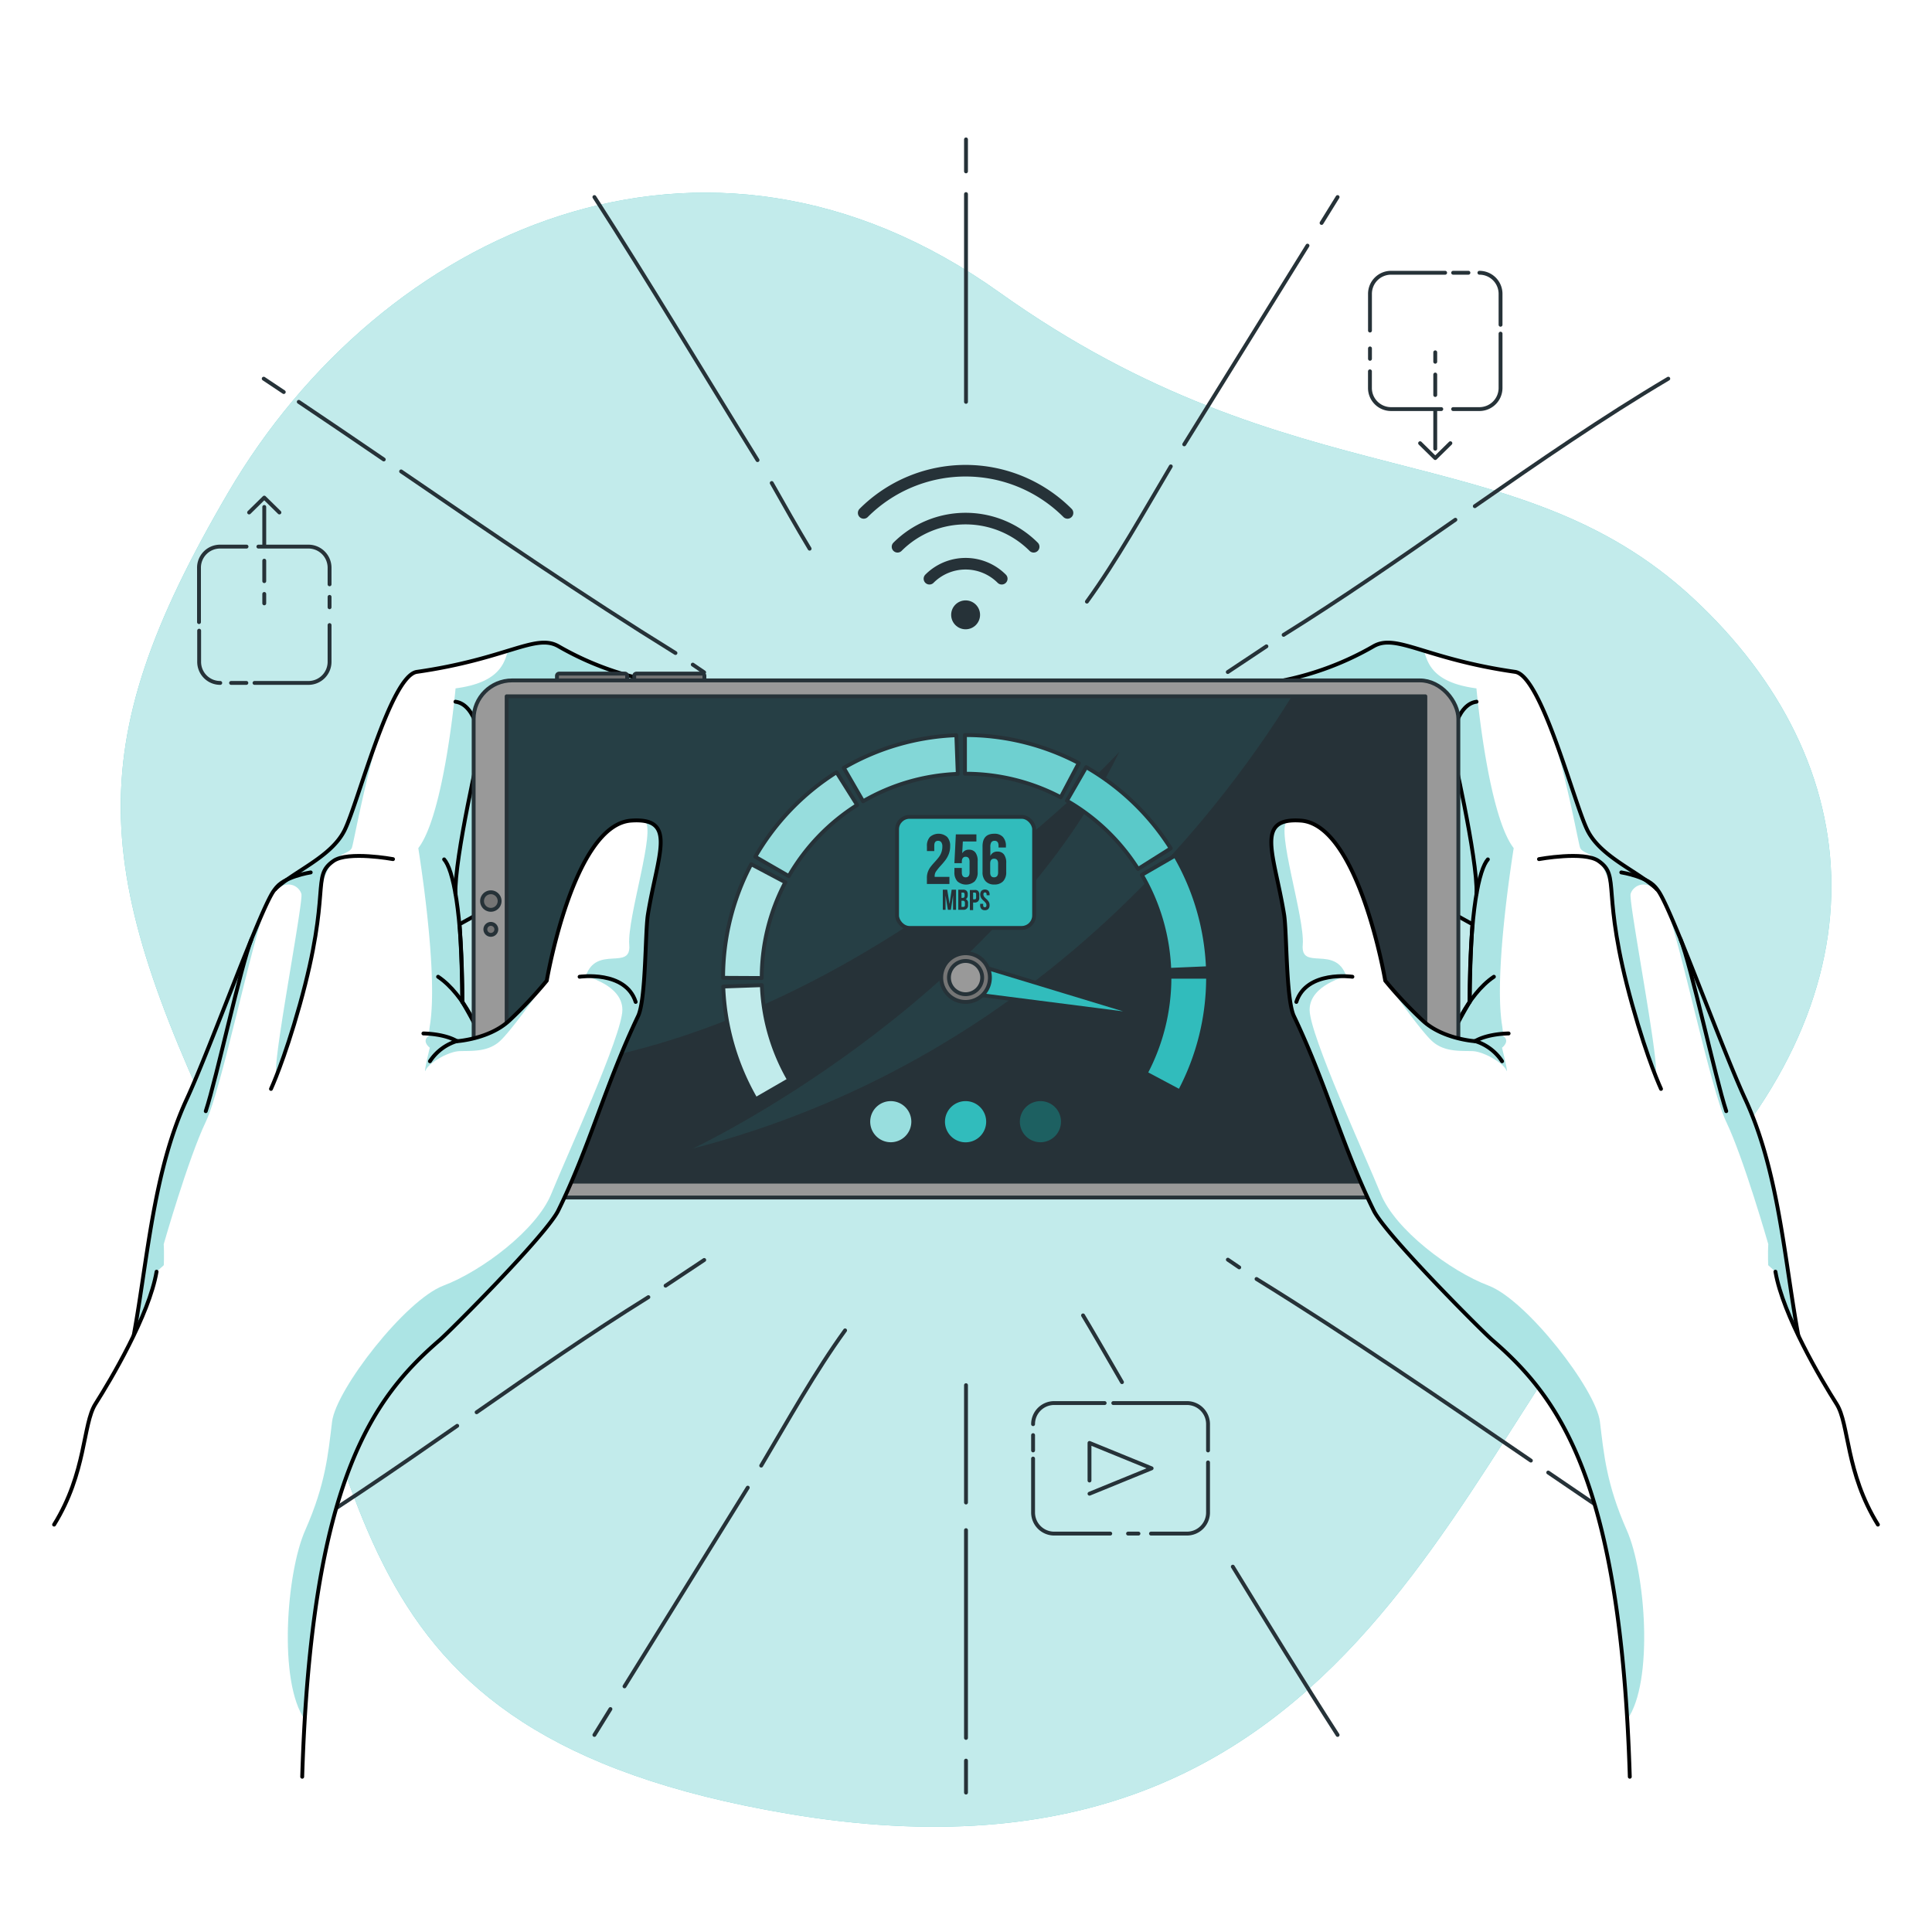 <svg class="animated" id="freepik_stories-speed-test" xmlns="http://www.w3.org/2000/svg" xmlns:xlink="http://www.w3.org/1999/xlink" viewBox="0 0 500 500" version="1.1" xmlns:svgjs="http://svgjs.com/svgjs"><style>svg#freepik_stories-speed-test:not(.animated) .animable {opacity: 0;}svg#freepik_stories-speed-test.animated #freepik--background-simple--inject-21 {animation: 1s 1 forwards cubic-bezier(.36,-0.01,.5,1.38) slideDown;animation-delay: 0s;}svg#freepik_stories-speed-test.animated #freepik--Graphics--inject-21 {animation: 1s 1 forwards cubic-bezier(.36,-0.01,.5,1.38) slideRight;animation-delay: 0s;}svg#freepik_stories-speed-test.animated #freepik--Device--inject-21 {animation: 1s 1 forwards cubic-bezier(.36,-0.01,.5,1.38) fadeIn,1.5s Infinite  linear wind;animation-delay: 0s,1s;}svg#freepik_stories-speed-test.animated #freepik--Speedometer--inject-21 {animation: 1s 1 forwards cubic-bezier(.36,-0.01,.5,1.38) zoomIn,1.5s Infinite  linear heartbeat;animation-delay: 0s,1s;}svg#freepik_stories-speed-test.animated #freepik--Icon--inject-21 {animation: 1s 1 forwards cubic-bezier(.36,-0.01,.5,1.38) slideLeft,1.5s Infinite  linear shake;animation-delay: 0s,1s;}            @keyframes slideDown {                0% {                    opacity: 0;                    transform: translateY(-30px);                }                100% {                    opacity: 1;                    transform: translateY(0);                }            }                    @keyframes slideRight {                0% {                    opacity: 0;                    transform: translateX(30px);                }                100% {                    opacity: 1;                    transform: translateX(0);                }            }                    @keyframes fadeIn {                0% {                    opacity: 0;                }                100% {                    opacity: 1;                }            }                    @keyframes wind {                0% {                    transform: rotate( 0deg );                }                25% {                    transform: rotate( 1deg );                }                75% {                    transform: rotate( -1deg );                }            }                    @keyframes zoomIn {                0% {                    opacity: 0;                    transform: scale(0.5);                }                100% {                    opacity: 1;                    transform: scale(1);                }            }                    @keyframes heartbeat {                0% {                    transform: scale(1);                }                10% {                    transform: scale(1.1);                }                30% {                    transform: scale(1);                }                40% {                    transform: scale(1);                }                50% {                    transform: scale(1.1);                }                60% {                    transform: scale(1);                }                100% {                    transform: scale(1);                }            }                    @keyframes slideLeft {                0% {                    opacity: 0;                    transform: translateX(-30px);                }                100% {                    opacity: 1;                    transform: translateX(0);                }            }                    @keyframes shake {                10%, 90% {                    transform: translate3d(-1px, 0, 0);                  }                  20%, 80% {                    transform: translate3d(2px, 0, 0);                  }                  30%, 50%, 70% {                    transform: translate3d(-4px, 0, 0);                  }                  40%, 60% {                    transform: translate3d(4px, 0, 0);                  }            }        </style><g id="freepik--background-simple--inject-21" class="animable" style="transform-origin: 252.605px 261.312px;"><path d="M204,469.4C81.25,448.64,98.79,380.89,61.25,303.66S19.64,194.8,59.07,127.44,182.12,21.09,258.61,75.65,391.9,112,438,154.66,489.43,258,433.1,313,355.43,495,204,469.4Z" style="fill: rgb(49, 188, 188); transform-origin: 252.605px 261.312px;" id="ellsm8h31uwli" class="animable"></path><g id="elcmjbqjtx2r5"><path d="M204,469.4C81.25,448.64,98.79,380.89,61.25,303.66S19.64,194.8,59.07,127.44,182.12,21.09,258.61,75.65,391.9,112,438,154.66,489.43,258,433.1,313,355.43,495,204,469.4Z" style="fill: rgb(255, 255, 255); opacity: 0.7; transform-origin: 252.605px 261.312px;" class="animable"></path></g></g><g id="freepik--Graphics--inject-21" class="animable" style="transform-origin: 241.625px 250px;"><path d="M303,120.7c-7,11.78-14,24.38-21.71,35" style="fill: none; stroke: rgb(38, 50, 56); stroke-linecap: round; stroke-linejoin: round; transform-origin: 292.145px 138.2px;" id="elcko87efbsht" class="animable"></path><path d="M338.38,63.57,306.48,115" style="fill: none; stroke: rgb(38, 50, 56); stroke-linecap: round; stroke-linejoin: round; transform-origin: 322.43px 89.285px;" id="elcwio9s0eur" class="animable"></path><path d="M346.17,51c-1.38,2.23-2.77,4.46-4.15,6.7" style="fill: none; stroke: rgb(38, 50, 56); stroke-linecap: round; stroke-linejoin: round; transform-origin: 344.095px 54.35px;" id="eltw4cd32dkpk" class="animable"></path><path d="M327.75,167.27l-10,6.65" style="fill: none; stroke: rgb(38, 50, 56); stroke-linecap: round; stroke-linejoin: round; transform-origin: 322.75px 170.595px;" id="elcl5vywybda9" class="animable"></path><path d="M376.65,134.51c-14.74,10.27-29.5,20.49-44.45,29.79" style="fill: none; stroke: rgb(38, 50, 56); stroke-linecap: round; stroke-linejoin: round; transform-origin: 354.425px 149.405px;" id="el9jzl6glj408" class="animable"></path><path d="M431.75,98C414.87,108,398.26,119.47,381.68,131" style="fill: none; stroke: rgb(38, 50, 56); stroke-linecap: round; stroke-linejoin: round; transform-origin: 406.715px 114.5px;" id="elzidstv9s2c" class="animable"></path><path d="M199.72,125c3.24,5.71,6.46,11.45,9.81,17" style="fill: none; stroke: rgb(38, 50, 56); stroke-linecap: round; stroke-linejoin: round; transform-origin: 204.625px 133.5px;" id="elpybdx82kuq" class="animable"></path><path d="M153.83,51c14.17,22,28.17,45.45,42.22,68.08" style="fill: none; stroke: rgb(38, 50, 56); stroke-linecap: round; stroke-linejoin: round; transform-origin: 174.94px 85.04px;" id="elndtl3arfce" class="animable"></path><path d="M179.29,172l2.94,2" style="fill: none; stroke: rgb(38, 50, 56); stroke-linecap: round; stroke-linejoin: round; transform-origin: 180.76px 173px;" id="el2fvth2z2yew" class="animable"></path><path d="M103.81,122c23.58,16.11,47.15,32.26,71,47" style="fill: none; stroke: rgb(38, 50, 56); stroke-linecap: round; stroke-linejoin: round; transform-origin: 139.31px 145.5px;" id="elt81x3zauatp" class="animable"></path><path d="M77.32,104q11,7.39,22,14.91" style="fill: none; stroke: rgb(38, 50, 56); stroke-linecap: round; stroke-linejoin: round; transform-origin: 88.32px 111.455px;" id="elfcpr9da3xg7" class="animable"></path><path d="M68.25,98l5.19,3.46" style="fill: none; stroke: rgb(38, 50, 56); stroke-linecap: round; stroke-linejoin: round; transform-origin: 70.845px 99.73px;" id="el1rjb0bqjls" class="animable"></path><path d="M250,50.23V104" style="fill: none; stroke: rgb(38, 50, 56); stroke-linecap: round; stroke-linejoin: round; transform-origin: 250px 77.115px;" id="elxi3w44mk1tq" class="animable"></path><path d="M250,36.08v8.27" style="fill: none; stroke: rgb(38, 50, 56); stroke-linecap: round; stroke-linejoin: round; transform-origin: 250px 40.215px;" id="elsa2tl6ascz" class="animable"></path><path d="M197,379.3c7-11.78,14-24.38,21.71-35" style="fill: none; stroke: rgb(38, 50, 56); stroke-linecap: round; stroke-linejoin: round; transform-origin: 207.855px 361.8px;" id="elgm0izxsr7lr" class="animable"></path><path d="M161.62,436.43,193.52,385" style="fill: none; stroke: rgb(38, 50, 56); stroke-linecap: round; stroke-linejoin: round; transform-origin: 177.57px 410.715px;" id="elo133qknth4r" class="animable"></path><path d="M153.83,449c1.38-2.23,2.77-4.46,4.15-6.7" style="fill: none; stroke: rgb(38, 50, 56); stroke-linecap: round; stroke-linejoin: round; transform-origin: 155.905px 445.65px;" id="elt74zw7dii8d" class="animable"></path><path d="M172.25,332.73l10-6.65" style="fill: none; stroke: rgb(38, 50, 56); stroke-linecap: round; stroke-linejoin: round; transform-origin: 177.25px 329.405px;" id="el0dsg1e50ezmb" class="animable"></path><path d="M123.35,365.49c14.74-10.27,29.5-20.49,44.45-29.79" style="fill: none; stroke: rgb(38, 50, 56); stroke-linecap: round; stroke-linejoin: round; transform-origin: 145.575px 350.595px;" id="elgt5yj7adz58" class="animable"></path><path d="M68.25,402.05C85.13,392,101.74,380.53,118.32,369" style="fill: none; stroke: rgb(38, 50, 56); stroke-linecap: round; stroke-linejoin: round; transform-origin: 93.285px 385.525px;" id="elkmazmnylt1s" class="animable"></path><path d="M290.37,357.7c-4.19-7.26-8.4-14.52-10.08-17.28" style="fill: none; stroke: rgb(38, 50, 56); stroke-linecap: round; stroke-linejoin: round; transform-origin: 285.33px 349.06px;" id="elaslkrc99874" class="animable"></path><path d="M346.17,449c-9.09-14.14-18.11-28.84-27.12-43.55" style="fill: none; stroke: rgb(38, 50, 56); stroke-linecap: round; stroke-linejoin: round; transform-origin: 332.61px 427.225px;" id="elh3ozibbm6rl" class="animable"></path><path d="M320.71,328l-2.94-2" style="fill: none; stroke: rgb(38, 50, 56); stroke-linecap: round; stroke-linejoin: round; transform-origin: 319.24px 327px;" id="elinwhoeo0kh" class="animable"></path><path d="M396.19,378c-23.58-16.11-47.15-32.26-71-47" style="fill: none; stroke: rgb(38, 50, 56); stroke-linecap: round; stroke-linejoin: round; transform-origin: 360.69px 354.5px;" id="eltiztufn0ea" class="animable"></path><path d="M422.68,396q-11-7.39-22-14.91" style="fill: none; stroke: rgb(38, 50, 56); stroke-linecap: round; stroke-linejoin: round; transform-origin: 411.68px 388.545px;" id="eluy6e4rfqxro" class="animable"></path><path d="M431.75,402.05l-5.19-3.46" style="fill: none; stroke: rgb(38, 50, 56); stroke-linecap: round; stroke-linejoin: round; transform-origin: 429.155px 400.32px;" id="ela9gg3l1ew06" class="animable"></path><path d="M250,388.85V358.48" style="fill: none; stroke: rgb(38, 50, 56); stroke-linecap: round; stroke-linejoin: round; transform-origin: 250px 373.665px;" id="ellz5t9puzj5" class="animable"></path><path d="M250,449.77V396" style="fill: none; stroke: rgb(38, 50, 56); stroke-linecap: round; stroke-linejoin: round; transform-origin: 250px 422.885px;" id="elirrafsgclfq" class="animable"></path><path d="M250,463.92v-8.27" style="fill: none; stroke: rgb(38, 50, 56); stroke-linecap: round; stroke-linejoin: round; transform-origin: 250px 459.785px;" id="elvffk01pjcsj" class="animable"></path><path d="M354.55,85.55v-9.5A5.45,5.45,0,0,1,360,70.59H374" style="fill: none; stroke: rgb(38, 50, 56); stroke-linecap: round; stroke-linejoin: round; transform-origin: 364.275px 78.07px;" id="elxhd4ue1iw9q" class="animable"></path><line x1="354.55" y1="92.86" x2="354.55" y2="90.17" style="fill: none; stroke: rgb(38, 50, 56); stroke-linecap: round; stroke-linejoin: round; transform-origin: 354.55px 91.515px;" id="el4fumdtx7ctl" class="animable"></line><path d="M373,105.87H360a5.46,5.46,0,0,1-5.46-5.47V96.1" style="fill: none; stroke: rgb(38, 50, 56); stroke-linecap: round; stroke-linejoin: round; transform-origin: 363.77px 100.985px;" id="elu2dy6nl17ym" class="animable"></path><path d="M388.34,86.35V100.4a5.47,5.47,0,0,1-5.47,5.47h-6.8" style="fill: none; stroke: rgb(38, 50, 56); stroke-linecap: round; stroke-linejoin: round; transform-origin: 382.205px 96.11px;" id="elumj17ntoj2r" class="animable"></path><path d="M382.87,70.59a5.46,5.46,0,0,1,5.47,5.46v8" style="fill: none; stroke: rgb(38, 50, 56); stroke-linecap: round; stroke-linejoin: round; transform-origin: 385.605px 77.32px;" id="el5ynbl4i7ewh" class="animable"></path><line x1="376.07" y1="70.59" x2="380.03" y2="70.59" style="fill: none; stroke: rgb(38, 50, 56); stroke-linecap: round; stroke-linejoin: round; transform-origin: 378.05px 70.59px;" id="elcfzfrke80c9" class="animable"></line><line x1="371.44" y1="106.38" x2="371.44" y2="116.13" style="fill: none; stroke: rgb(38, 50, 56); stroke-linecap: round; stroke-linejoin: round; transform-origin: 371.44px 111.255px;" id="el23w312suwqf" class="animable"></line><line x1="371.44" y1="96.93" x2="371.44" y2="102.23" style="fill: none; stroke: rgb(38, 50, 56); stroke-linecap: round; stroke-linejoin: round; transform-origin: 371.44px 99.58px;" id="el3t00pus52ki" class="animable"></line><line x1="371.44" y1="91.18" x2="371.44" y2="93.62" style="fill: none; stroke: rgb(38, 50, 56); stroke-linecap: round; stroke-linejoin: round; transform-origin: 371.44px 92.4px;" id="elxsx5zk4pq" class="animable"></line><polyline points="367.52 114.7 371.44 118.55 375.36 114.7" style="fill: none; stroke: rgb(38, 50, 56); stroke-linecap: round; stroke-linejoin: round; transform-origin: 371.44px 116.625px;" id="el0vve68wzojn" class="animable"></polyline><path d="M85.29,161.77v9.51a5.46,5.46,0,0,1-5.47,5.46H65.87" style="fill: none; stroke: rgb(38, 50, 56); stroke-linecap: round; stroke-linejoin: round; transform-origin: 75.58px 169.255px;" id="eltsvgoh46n6" class="animable"></path><line x1="85.29" y1="154.47" x2="85.29" y2="157.16" style="fill: none; stroke: rgb(38, 50, 56); stroke-linecap: round; stroke-linejoin: round; transform-origin: 85.29px 155.815px;" id="elceaauy62a9p" class="animable"></line><path d="M66.87,141.46H79.82a5.47,5.47,0,0,1,5.47,5.47v4.29" style="fill: none; stroke: rgb(38, 50, 56); stroke-linecap: round; stroke-linejoin: round; transform-origin: 76.08px 146.34px;" id="el8lzinq9zb05" class="animable"></path><path d="M51.5,161v-14A5.46,5.46,0,0,1,57,141.46h6.8" style="fill: none; stroke: rgb(38, 50, 56); stroke-linecap: round; stroke-linejoin: round; transform-origin: 57.65px 151.23px;" id="elrxjqrlj5ll" class="animable"></path><path d="M57,176.74a5.45,5.45,0,0,1-5.46-5.46v-8.06" style="fill: none; stroke: rgb(38, 50, 56); stroke-linecap: round; stroke-linejoin: round; transform-origin: 54.27px 169.98px;" id="elemqya1bl659" class="animable"></path><line x1="63.76" y1="176.74" x2="59.8" y2="176.74" style="fill: none; stroke: rgb(38, 50, 56); stroke-linecap: round; stroke-linejoin: round; transform-origin: 61.78px 176.74px;" id="el62p7s9ffg68" class="animable"></line><line x1="68.39" y1="140.95" x2="68.39" y2="131.2" style="fill: none; stroke: rgb(38, 50, 56); stroke-linecap: round; stroke-linejoin: round; transform-origin: 68.39px 136.075px;" id="ela1p4i9p9mhu" class="animable"></line><line x1="68.39" y1="150.4" x2="68.39" y2="145.1" style="fill: none; stroke: rgb(38, 50, 56); stroke-linecap: round; stroke-linejoin: round; transform-origin: 68.39px 147.75px;" id="eliu18hg14a7" class="animable"></line><line x1="68.39" y1="156.15" x2="68.39" y2="153.71" style="fill: none; stroke: rgb(38, 50, 56); stroke-linecap: round; stroke-linejoin: round; transform-origin: 68.39px 154.93px;" id="elyduvnjqgbce" class="animable"></line><polyline points="72.31 132.63 68.39 128.78 64.47 132.63" style="fill: none; stroke: rgb(38, 50, 56); stroke-linecap: round; stroke-linejoin: round; transform-origin: 68.39px 130.705px;" id="eljm6wutrg9c" class="animable"></polyline><path d="M287.33,396.89H272.82a5.46,5.46,0,0,1-5.46-5.46V377.48" style="fill: none; stroke: rgb(38, 50, 56); stroke-linecap: round; stroke-linejoin: round; transform-origin: 277.345px 387.185px;" id="eliagqw8rmlwo" class="animable"></path><line x1="294.63" y1="396.89" x2="291.94" y2="396.89" style="fill: none; stroke: rgb(38, 50, 56); stroke-linecap: round; stroke-linejoin: round; transform-origin: 293.285px 396.89px;" id="eltqgd314djdh" class="animable"></line><path d="M312.64,378.48v12.95a5.46,5.46,0,0,1-5.46,5.46h-9.3" style="fill: none; stroke: rgb(38, 50, 56); stroke-linecap: round; stroke-linejoin: round; transform-origin: 305.26px 387.685px;" id="el3q8097s1fri" class="animable"></path><path d="M288.12,363.11h19.06a5.46,5.46,0,0,1,5.46,5.46v6.8" style="fill: none; stroke: rgb(38, 50, 56); stroke-linecap: round; stroke-linejoin: round; transform-origin: 300.38px 369.24px;" id="eln29rilxp9xa" class="animable"></path><path d="M267.36,368.57a5.46,5.46,0,0,1,5.46-5.46h13.06" style="fill: none; stroke: rgb(38, 50, 56); stroke-linecap: round; stroke-linejoin: round; transform-origin: 276.62px 365.84px;" id="el5vfhddh08or" class="animable"></path><line x1="267.36" y1="375.37" x2="267.36" y2="371.41" style="fill: none; stroke: rgb(38, 50, 56); stroke-linecap: round; stroke-linejoin: round; transform-origin: 267.36px 373.39px;" id="elgx5lt8fkcmd" class="animable"></line><polyline points="281.96 386.57 298.04 380 281.96 373.43 281.96 383.16" style="fill: none; stroke: rgb(38, 50, 56); stroke-linecap: round; stroke-linejoin: round; transform-origin: 290px 380px;" id="elt6m8n36s1u" class="animable"></polyline></g><g id="freepik--Device--inject-21" class="animable" style="transform-origin: 250px 313.065px;"><path d="M372.91,277.42c-.49-5.16,7.44-18.12,7.44-18.12s0-9.3.71-20.12L359,227l4.12-30.46,14.7,6.92-2.29-10.9s-38.76-7.68-43.21-16.51a77.65,77.65,0,0,0,23.19-8.82c5.91-3.36,13.38,3.32,36.61,6.65,6.84,1,15.22,34,18.71,41s13.18,10.6,18,15.28c3.06,3,16.47,40.53,22.84,54.29,10.58,22.88,10.41,51.63,16.44,73.23l-56.27-3.19S374.88,298.28,372.91,277.42Z" style="fill: rgb(255, 255, 255); transform-origin: 400.215px 261.995px;" id="elkz9d7nj6u1" class="animable"></path><g id="elqq3bhuyptc"><path d="M388.73,265.29c1.77,11-4.74,23.24-13.63,21.29a42.48,42.48,0,0,1-2.19-9.16c-.49-5.16,7.45-18.12,7.45-18.12s0-9.3.71-20.12L359,227l4.12-30.46,14.7,6.92-2.28-10.9s-38.77-7.68-43.22-16.51a77.54,77.54,0,0,0,23.19-8.82c3.17-1.8,6.79-.71,13.06,1.19,1,4,3.08,8.35,13.53,9.73,0,0,2.91,32.63,9.64,41.34C391.77,219.53,386.49,251.31,388.73,265.29Z" style="fill: rgb(49, 188, 188); opacity: 0.4; transform-origin: 362.03px 226.549px;" class="animable"></path></g><g id="elzgzf66jtkun"><path d="M428.83,230.18a7.08,7.08,0,0,1,1,1.54c-3.63-4.75-7.24-2.5-7.83-.37s8.7,49.89,6.11,46.26-9.39-33.23-11-45.46-7.42-10.51-8.2-12.82c-.5-1.49-3.47-18.22-7.57-30.8,3.94,10.11,7.48,22.41,9.46,26.37C414.36,221.9,424.05,225.5,428.83,230.18Z" style="fill: rgb(49, 188, 188); opacity: 0.4; transform-origin: 415.585px 233.168px;" class="animable"></path></g><g id="eltlya1n6cjla"><path d="M467.57,355.65c-3.17-4.45-5.1-10-7.17-14.47-3.56-7.72-2.77-19.19-2.77-19.19s-6.33-22.15-10.88-31.65c-4.17-8.69-11.81-46.57-15.85-56.58,4.93,10.32,15.38,39.05,20.77,50.71C461.92,306.64,462.08,334.31,467.57,355.65Z" style="fill: rgb(49, 188, 188); opacity: 0.4; transform-origin: 449.235px 294.705px;" class="animable"></path></g><path d="M372.91,277.42c-.49-5.16,7.44-18.12,7.44-18.12s0-9.3.71-20.12L359,227l4.12-30.46,14.7,6.92-2.29-10.9s-38.76-7.68-43.21-16.51a77.65,77.65,0,0,0,23.19-8.82c5.91-3.36,13.38,3.32,36.61,6.65,6.84,1,15.22,34,18.71,41s13.18,10.6,18,15.28c3.06,3,16.47,40.53,22.84,54.29,10.58,22.88,10.41,51.63,16.44,73.23l-56.27-3.19S374.88,298.28,372.91,277.42Z" style="fill: none; stroke: rgb(0, 0, 0); stroke-linecap: round; stroke-linejoin: round; transform-origin: 400.215px 261.995px;" id="el5jw26ymzsbx" class="animable"></path><path d="M382.12,231.35c.35-9.19-6.56-38.75-6.56-38.75s1-10.26,6.57-11" style="fill: none; stroke: rgb(0, 0, 0); stroke-linecap: round; stroke-linejoin: round; transform-origin: 378.846px 206.475px;" id="elbjaos64he4" class="animable"></path><path d="M375.51,268.47s4-10.93,11.11-15.69" style="fill: none; stroke: rgb(0, 0, 0); stroke-linecap: round; stroke-linejoin: round; transform-origin: 381.065px 260.625px;" id="elg96hdo43j7l" class="animable"></path><path d="M385.06,222.41c-2.22,2.48-4.71,13-4.71,36.89" style="fill: none; stroke: rgb(0, 0, 0); stroke-linecap: round; stroke-linejoin: round; transform-origin: 382.705px 240.855px;" id="el7hf6myclgpr" class="animable"></path><path d="M398.29,222.34s11.65-2.14,15.39.46c5.91,4.11.4,7.38,8.74,37.24,4.06,14.53,7.45,21.77,7.45,21.77" style="fill: none; stroke: rgb(0, 0, 0); stroke-linecap: round; stroke-linejoin: round; transform-origin: 414.08px 251.661px;" id="ell761pg3dycl" class="animable"></path><path d="M419.59,225.78s7.32,1.13,9.24,4.4" style="fill: none; stroke: rgb(0, 0, 0); stroke-linecap: round; stroke-linejoin: round; transform-origin: 424.21px 227.98px;" id="el455q6gb1s9m" class="animable"></path><path d="M434.89,243c2.82,7,9,35.87,11.86,44.57" style="fill: none; stroke: rgb(0, 0, 0); stroke-linecap: round; stroke-linejoin: round; transform-origin: 440.82px 265.285px;" id="eln51vqe2doko" class="animable"></path><path d="M127.09,277.42c.49-5.16-7.44-18.12-7.44-18.12s0-9.3-.71-20.12L141,227l-4.12-30.46-14.7,6.92,2.29-10.9s38.76-7.68,43.21-16.51a77.65,77.65,0,0,1-23.19-8.82c-5.91-3.36-13.38,3.32-36.61,6.65-6.84,1-15.22,34-18.71,41s-13.18,10.6-18,15.28c-3.06,3-16.47,40.53-22.84,54.29-10.58,22.88-10.4,51.63-16.44,73.23l56.27-3.19S125.12,298.28,127.09,277.42Z" style="fill: rgb(255, 255, 255); transform-origin: 99.785px 261.995px;" id="elrj5gafg6uam" class="animable"></path><g id="elz0tk3novcwc"><path d="M111.27,265.29c-1.77,11,4.74,23.24,13.63,21.29a42.48,42.48,0,0,0,2.19-9.16c.49-5.16-7.45-18.12-7.45-18.12s0-9.3-.71-20.12L141,227l-4.12-30.46-14.7,6.92,2.28-10.9s38.77-7.68,43.22-16.51a77.54,77.54,0,0,1-23.19-8.82c-3.17-1.8-6.79-.71-13.06,1.19-1,4-3.08,8.35-13.53,9.73,0,0-2.91,32.63-9.64,41.34C108.23,219.53,113.51,251.31,111.27,265.29Z" style="fill: rgb(49, 188, 188); opacity: 0.4; transform-origin: 137.97px 226.549px;" class="animable"></path></g><g id="el989j6drmd6o"><path d="M71.17,230.18a7.08,7.08,0,0,0-1,1.54c3.63-4.75,7.24-2.5,7.83-.37s-8.7,49.89-6.11,46.26,9.39-33.23,11-45.46,7.42-10.51,8.2-12.82c.5-1.49,3.47-18.22,7.57-30.8-3.94,10.11-7.48,22.41-9.46,26.37C85.64,221.9,76,225.5,71.17,230.18Z" style="fill: rgb(49, 188, 188); opacity: 0.4; transform-origin: 84.415px 233.168px;" class="animable"></path></g><g id="el6k1m5fbrbkw"><path d="M32.43,355.65c3.17-4.45,5.1-10,7.17-14.47,3.56-7.72,2.77-19.19,2.77-19.19s6.33-22.15,10.88-31.65c4.17-8.69,11.81-46.57,15.85-56.58-4.93,10.32-15.38,39.05-20.77,50.71C38.08,306.64,37.92,334.31,32.43,355.65Z" style="fill: rgb(49, 188, 188); opacity: 0.4; transform-origin: 50.765px 294.705px;" class="animable"></path></g><path d="M127.09,277.42c.49-5.16-7.44-18.12-7.44-18.12s0-9.3-.71-20.12L141,227l-4.12-30.46-14.7,6.92,2.29-10.9s38.76-7.68,43.21-16.51a77.65,77.65,0,0,1-23.19-8.82c-5.91-3.36-13.38,3.32-36.61,6.65-6.84,1-15.22,34-18.71,41s-13.18,10.6-18,15.28c-3.06,3-16.47,40.53-22.84,54.29-10.58,22.88-10.4,51.63-16.44,73.23l56.27-3.19S125.12,298.28,127.09,277.42Z" style="fill: none; stroke: rgb(0, 0, 0); stroke-linecap: round; stroke-linejoin: round; transform-origin: 99.785px 261.995px;" id="elmulad5vj5nd" class="animable"></path><path d="M117.88,231.35c-.35-9.19,6.56-38.75,6.56-38.75s-1-10.26-6.57-11" style="fill: none; stroke: rgb(0, 0, 0); stroke-linecap: round; stroke-linejoin: round; transform-origin: 121.154px 206.475px;" id="el8jm9lbmsx83" class="animable"></path><path d="M124.49,268.47s-4-10.93-11.11-15.69" style="fill: none; stroke: rgb(0, 0, 0); stroke-linecap: round; stroke-linejoin: round; transform-origin: 118.935px 260.625px;" id="eluhokd9lxf7m" class="animable"></path><path d="M114.94,222.41c2.22,2.48,4.71,13,4.71,36.89" style="fill: none; stroke: rgb(0, 0, 0); stroke-linecap: round; stroke-linejoin: round; transform-origin: 117.295px 240.855px;" id="elxfh3k75zxp" class="animable"></path><path d="M101.71,222.34s-11.65-2.14-15.39.46c-5.91,4.11-.4,7.38-8.74,37.24-4.06,14.53-7.45,21.77-7.45,21.77" style="fill: none; stroke: rgb(0, 0, 0); stroke-linecap: round; stroke-linejoin: round; transform-origin: 85.92px 251.661px;" id="el7oykfyyi8t" class="animable"></path><path d="M80.41,225.78s-7.32,1.13-9.24,4.4" style="fill: none; stroke: rgb(0, 0, 0); stroke-linecap: round; stroke-linejoin: round; transform-origin: 75.79px 227.98px;" id="elu5056wboyk" class="animable"></path><path d="M65.11,243c-2.82,7-9,35.87-11.86,44.57" style="fill: none; stroke: rgb(0, 0, 0); stroke-linecap: round; stroke-linejoin: round; transform-origin: 59.18px 265.285px;" id="eldsqiso9kei8" class="animable"></path><path d="M164.72,174.33h17a.58.58,0,0,1,.58.58v3.28a0,0,0,0,1,0,0H164.14a0,0,0,0,1,0,0v-3.28A.58.58,0,0,1,164.72,174.33Z" style="fill: rgb(117, 117, 117); stroke: rgb(38, 50, 56); stroke-linecap: round; stroke-linejoin: round; transform-origin: 173.22px 176.26px;" id="eljtzhwcblgn8" class="animable"></path><path d="M144.72,174.33h17a.58.58,0,0,1,.58.58v3.28a0,0,0,0,1,0,0H144.14a0,0,0,0,1,0,0v-3.28A.58.58,0,0,1,144.72,174.33Z" style="fill: rgb(117, 117, 117); stroke: rgb(38, 50, 56); stroke-linecap: round; stroke-linejoin: round; transform-origin: 153.22px 176.26px;" id="el0huqa5elhzhe" class="animable"></path><rect x="122.58" y="176.09" width="254.84" height="133.82" rx="9.95" style="fill: rgb(153, 153, 153); stroke: rgb(38, 50, 56); stroke-linecap: round; stroke-linejoin: round; transform-origin: 250px 243px;" id="el9ixs8r6o7dn" class="animable"></rect><rect x="131.12" y="180.2" width="237.76" height="125.6" style="fill: rgb(38, 50, 56); transform-origin: 250px 243px;" id="el9wnxcntobdh" class="animable"></rect><g style="clip-path: url(&quot;#freepik--clip-path--inject-21&quot;); transform-origin: 232.72px 238.73px;" id="eln3uz2vzhred" class="animable"><g id="elwhndwwo72lc"><path d="M334.32,180.2C314,213,265.63,274.88,179.26,297.26c0,0,78-36.59,110.4-102.65-1.13,1.22-71.81,77.56-158.54,82.51V180.2Z" style="fill: rgb(49, 188, 188); opacity: 0.1; transform-origin: 232.72px 238.73px;" class="animable"></path></g></g><rect x="131.12" y="180.2" width="237.76" height="125.6" style="fill: none; stroke: rgb(38, 50, 56); stroke-linecap: round; stroke-linejoin: round; transform-origin: 250px 243px;" id="el192rjrsoy6g" class="animable"></rect><path d="M128.45,240.52A1.42,1.42,0,1,1,127,239.1,1.42,1.42,0,0,1,128.45,240.52Z" style="fill: rgb(117, 117, 117); stroke: rgb(38, 50, 56); stroke-linecap: round; stroke-linejoin: round; transform-origin: 127.03px 240.52px;" id="elfthfr7ysivp" class="animable"></path><path d="M129.3,233.18a2.27,2.27,0,1,1-2.27-2.26A2.27,2.27,0,0,1,129.3,233.18Z" style="fill: rgb(117, 117, 117); stroke: rgb(38, 50, 56); stroke-linecap: round; stroke-linejoin: round; transform-origin: 127.03px 233.19px;" id="elqxkfllnjgmj" class="animable"></path><path d="M390.42,267.46s-5.33,0-8.69,2c0,0-8.34-.53-13.5-5.31a107.94,107.94,0,0,1-9.73-10.35s-6.86-40.39-21.86-41.43c-12-.83-6.88,8.62-4.32,24.28.74,4.54.47,22,2.55,26.33,8.48,17.77,12.55,33.87,20.67,50.34,3.12,6.32,28.14,31.3,30.61,33.44,17.48,15.08,33.3,36.59,35.64,113.06L486,394.57c-8.37-13.49-7.39-26-10.67-31.19-4-6.29-13.92-23-15.85-34.27" style="fill: rgb(255, 255, 255); transform-origin: 407.508px 336.07px;" id="elus8orii4br8" class="animable"></path><g id="elw93i3xcwsli"><path d="M421.13,445c-3.83-64.53-18.69-84.17-35-98.23-2.47-2.14-27.49-27.12-30.61-33.44-8.12-16.47-12.19-32.57-20.67-50.34-2.08-4.35-1.81-21.79-2.55-26.33-2.27-13.9-6.54-22.9.9-24.17-3.18,1.69,4.55,25.09,3.95,32s8.51-.06,11.28,8.18c0,0-9.5,2.2-9.5,8.68s14.64,38.33,18.4,47.62,18,20,27.89,23.74,27.82,26.9,28.84,35.21S415.7,384,421,396C425.9,407,428,435.35,421.13,445Z" style="fill: rgb(49, 188, 188); opacity: 0.4; transform-origin: 377.262px 328.745px;" class="animable"></path></g><g id="eloc0glv8db3k"><path d="M389.79,276.89c-.79-1.78-5.74-4.75-8.72-4.86s-7.3.31-10.47-2.61-11.39-14.65-12.05-15.6a109.26,109.26,0,0,0,9.68,10.29c5.17,4.78,13.5,5.31,13.5,5.31a17,17,0,0,1,6.35-1.8h0c3.45,1.4.64,3.53.64,3.53S390.58,278.67,389.79,276.89Z" style="fill: rgb(49, 188, 188); opacity: 0.4; transform-origin: 374.268px 265.491px;" class="animable"></path></g><path d="M486,394.57c-8.37-13.49-7.39-26-10.67-31.19-4-6.29-13.92-23-15.85-34.27" style="fill: none; stroke: rgb(0, 0, 0); stroke-linecap: round; stroke-linejoin: round; transform-origin: 472.74px 361.84px;" id="eldz5xbnkabda" class="animable"></path><path d="M390.42,267.46s-5.33,0-8.69,2c0,0-8.34-.53-13.5-5.31a107.94,107.94,0,0,1-9.73-10.35s-6.86-40.39-21.86-41.43c-12-.83-6.88,8.62-4.32,24.28.74,4.54.47,22,2.55,26.33,8.48,17.77,12.55,33.87,20.67,50.34,3.12,6.32,28.14,31.3,30.61,33.44,17.48,15.08,33.3,36.59,35.64,113.06" style="fill: none; stroke: rgb(0, 0, 0); stroke-linecap: round; stroke-linejoin: round; transform-origin: 375.403px 336.07px;" id="elermhmdr7zsh" class="animable"></path><path d="M381.73,269.42a12.82,12.82,0,0,1,7,5.23" style="fill: none; stroke: rgb(0, 0, 0); stroke-linecap: round; stroke-linejoin: round; transform-origin: 385.23px 272.035px;" id="eln6ocluahvle" class="animable"></path><path d="M350,252.78s-11.87-1.72-14.51,6.52" style="fill: none; stroke: rgb(0, 0, 0); stroke-linecap: round; stroke-linejoin: round; transform-origin: 342.745px 255.965px;" id="el4u8em7w8jj9" class="animable"></path><path d="M109.58,267.46s5.33,0,8.69,2c0,0,8.34-.53,13.5-5.31a107.94,107.94,0,0,0,9.73-10.35s6.86-40.39,21.86-41.43c12-.83,6.88,8.62,4.32,24.28-.74,4.54-.47,22-2.55,26.33-8.48,17.77-12.55,33.87-20.67,50.34-3.12,6.32-28.14,31.3-30.61,33.44-17.48,15.08-33.3,36.59-35.64,113.06L14,394.57c8.37-13.49,7.39-26,10.67-31.19,4-6.29,13.92-23,15.85-34.27" style="fill: rgb(255, 255, 255); transform-origin: 92.492px 336.07px;" id="elfby2c8nr9do" class="animable"></path><g id="el90fln8n3h6v"><path d="M78.87,445c3.83-64.53,18.69-84.17,35-98.23,2.47-2.14,27.49-27.12,30.61-33.44,8.12-16.47,12.19-32.57,20.67-50.34,2.08-4.35,1.81-21.79,2.55-26.33,2.27-13.9,6.54-22.9-.9-24.17,3.18,1.69-4.55,25.09-3.95,32s-8.51-.06-11.28,8.18c0,0,9.5,2.2,9.5,8.68s-14.64,38.33-18.4,47.62-18,20-27.89,23.74-27.82,26.9-28.84,35.21S84.3,384,79,396C74.1,407,72,435.35,78.87,445Z" style="fill: rgb(49, 188, 188); opacity: 0.4; transform-origin: 122.738px 328.745px;" class="animable"></path></g><g id="el0xx1t9r5gkqg"><path d="M110.21,276.89c.79-1.78,5.74-4.75,8.72-4.86s7.3.31,10.47-2.61,11.39-14.65,12-15.6a109.26,109.26,0,0,1-9.68,10.29c-5.17,4.78-13.5,5.31-13.5,5.31a17,17,0,0,0-6.35-1.8h0c-3.45,1.4-.64,3.53-.64,3.53S109.42,278.67,110.21,276.89Z" style="fill: rgb(49, 188, 188); opacity: 0.4; transform-origin: 125.705px 265.491px;" class="animable"></path></g><path d="M14,394.57c8.37-13.49,7.39-26,10.67-31.19,4-6.29,13.92-23,15.85-34.27" style="fill: none; stroke: rgb(0, 0, 0); stroke-linecap: round; stroke-linejoin: round; transform-origin: 27.26px 361.84px;" id="el4ag8mu7zclg" class="animable"></path><path d="M109.58,267.46s5.33,0,8.69,2c0,0,8.34-.53,13.5-5.31a107.94,107.94,0,0,0,9.73-10.35s6.86-40.39,21.86-41.43c12-.83,6.88,8.62,4.32,24.28-.74,4.54-.47,22-2.55,26.33-8.48,17.77-12.55,33.87-20.67,50.34-3.12,6.32-28.14,31.3-30.61,33.44-17.48,15.08-33.3,36.59-35.64,113.06" style="fill: none; stroke: rgb(0, 0, 0); stroke-linecap: round; stroke-linejoin: round; transform-origin: 124.597px 336.07px;" id="el5taak2vdufk" class="animable"></path><path d="M118.27,269.42a12.82,12.82,0,0,0-7,5.23" style="fill: none; stroke: rgb(0, 0, 0); stroke-linecap: round; stroke-linejoin: round; transform-origin: 114.77px 272.035px;" id="el462hzs4drpm" class="animable"></path><path d="M150,252.78s11.87-1.72,14.51,6.52" style="fill: none; stroke: rgb(0, 0, 0); stroke-linecap: round; stroke-linejoin: round; transform-origin: 157.255px 255.965px;" id="eluxh86u56eb" class="animable"></path></g><g id="freepik--Speedometer--inject-21" class="animable" style="transform-origin: 249.895px 243.185px;"><path d="M281.11,198.54l-5,8.68a53.09,53.09,0,0,1,18.42,17.67l8.46-5.33A63.23,63.23,0,0,0,281.11,198.54Z" style="fill: rgb(255, 255, 255); transform-origin: 289.55px 211.715px;" id="el9dxiv7yiy46" class="animable"></path><path d="M218.37,198.72l5,8.65a52.74,52.74,0,0,1,24.5-7.09l-.37-10A62.65,62.65,0,0,0,218.37,198.72Z" style="fill: rgb(255, 255, 255); transform-origin: 233.12px 198.825px;" id="elymnmykppsd" class="animable"></path><path d="M195.47,221.73l8.67,5a53.18,53.18,0,0,1,17.69-18.4l-5.33-8.47A63.29,63.29,0,0,0,195.47,221.73Z" style="fill: rgb(255, 255, 255); transform-origin: 208.65px 213.295px;" id="el9xt207s4d1g" class="animable"></path><path d="M187.18,255.31a62.77,62.77,0,0,0,8.41,29.16l8.65-5a52.76,52.76,0,0,1-7.07-24.51Z" style="fill: rgb(255, 255, 255); transform-origin: 195.71px 269.715px;" id="el2uvap1pxvuh" class="animable"></path><path d="M197.14,253a52.81,52.81,0,0,1,6.11-24.67l-8.84-4.68a62.94,62.94,0,0,0-7.27,29.41l10,.05Z" style="fill: rgb(255, 255, 255); transform-origin: 195.195px 238.38px;" id="eldvx2kzkqsia" class="animable"></path><path d="M249.85,190.24h-.12v10h.17a52.9,52.9,0,0,1,24.62,6.09l4.67-8.84A62.92,62.92,0,0,0,249.85,190.24Z" style="fill: rgb(255, 255, 255); transform-origin: 264.46px 198.285px;" id="el5nj8dw49ecc" class="animable"></path><path d="M312.65,252.78h-10V253a52.9,52.9,0,0,1-6.15,24.75l8.82,4.7a62.83,62.83,0,0,0,7.33-29.51Z" style="fill: rgb(255, 255, 255); transform-origin: 304.575px 267.615px;" id="elp4qyovttapo" class="animable"></path><path d="M312.61,250.57a62.8,62.8,0,0,0-8.47-29.15l-8.64,5A52.76,52.76,0,0,1,302.61,251Z" style="fill: rgb(255, 255, 255); transform-origin: 304.055px 236.21px;" id="elr6m7qscz19" class="animable"></path><g id="elxpiejnincyq"><path d="M281.11,198.54l-5,8.68a53.09,53.09,0,0,1,18.42,17.67l8.46-5.33A63.23,63.23,0,0,0,281.11,198.54Z" style="fill: rgb(49, 188, 188); opacity: 0.8; transform-origin: 289.55px 211.715px;" class="animable"></path></g><g id="ell0vbvvacnfq"><path d="M218.37,198.72l5,8.65a52.74,52.74,0,0,1,24.5-7.09l-.37-10A62.65,62.65,0,0,0,218.37,198.72Z" style="fill: rgb(49, 188, 188); opacity: 0.6; transform-origin: 233.12px 198.825px;" class="animable"></path></g><g id="elk6wy57bv3n"><path d="M195.47,221.73l8.67,5a53.18,53.18,0,0,1,17.69-18.4l-5.33-8.47A63.29,63.29,0,0,0,195.47,221.73Z" style="fill: rgb(49, 188, 188); opacity: 0.5; transform-origin: 208.65px 213.295px;" class="animable"></path></g><g id="eluqfgulrtzkn"><path d="M187.18,255.31a62.77,62.77,0,0,0,8.41,29.16l8.65-5a52.76,52.76,0,0,1-7.07-24.51Z" style="fill: rgb(49, 188, 188); opacity: 0.3; transform-origin: 195.71px 269.715px;" class="animable"></path></g><g id="elhr2izb2xeu"><path d="M197.14,253a52.81,52.81,0,0,1,6.11-24.67l-8.84-4.68a62.94,62.94,0,0,0-7.27,29.41l10,.05Z" style="fill: rgb(49, 188, 188); opacity: 0.4; transform-origin: 195.195px 238.38px;" class="animable"></path></g><g id="el6zty0xwks76"><path d="M249.85,190.24h-.12v10h.17a52.9,52.9,0,0,1,24.62,6.09l4.67-8.84A62.92,62.92,0,0,0,249.85,190.24Z" style="fill: rgb(49, 188, 188); opacity: 0.7; transform-origin: 264.46px 198.285px;" class="animable"></path></g><path d="M312.65,252.78h-10V253a52.9,52.9,0,0,1-6.15,24.75l8.82,4.7a62.83,62.83,0,0,0,7.33-29.51Z" style="fill: rgb(49, 188, 188); transform-origin: 304.575px 267.615px;" id="elk9yjdkrt0vc" class="animable"></path><g id="elowb2654r6zp"><path d="M312.61,250.57a62.8,62.8,0,0,0-8.47-29.15l-8.64,5A52.76,52.76,0,0,1,302.61,251Z" style="fill: rgb(49, 188, 188); opacity: 0.9; transform-origin: 304.055px 236.21px;" class="animable"></path></g><path d="M281.11,198.54l-5,8.68a53.09,53.09,0,0,1,18.42,17.67l8.46-5.33A63.23,63.23,0,0,0,281.11,198.54Z" style="fill: none; stroke: rgb(38, 50, 56); stroke-linecap: round; stroke-linejoin: round; transform-origin: 289.55px 211.715px;" id="elko44u15kbab" class="animable"></path><path d="M218.37,198.72l5,8.65a52.74,52.74,0,0,1,24.5-7.09l-.37-10A62.65,62.65,0,0,0,218.37,198.72Z" style="fill: none; stroke: rgb(38, 50, 56); stroke-linecap: round; stroke-linejoin: round; transform-origin: 233.12px 198.825px;" id="el2rphl0ipo22" class="animable"></path><path d="M195.47,221.73l8.67,5a53.18,53.18,0,0,1,17.69-18.4l-5.33-8.47A63.29,63.29,0,0,0,195.47,221.73Z" style="fill: none; stroke: rgb(38, 50, 56); stroke-linecap: round; stroke-linejoin: round; transform-origin: 208.65px 213.295px;" id="ely0mi5nwan5" class="animable"></path><path d="M187.18,255.31a62.77,62.77,0,0,0,8.41,29.16l8.65-5a52.76,52.76,0,0,1-7.07-24.51Z" style="fill: none; stroke: rgb(38, 50, 56); stroke-linecap: round; stroke-linejoin: round; transform-origin: 195.71px 269.715px;" id="eli6et1rh6tx" class="animable"></path><path d="M197.14,253a52.81,52.81,0,0,1,6.11-24.67l-8.84-4.68a62.94,62.94,0,0,0-7.27,29.41l10,.05Z" style="fill: none; stroke: rgb(38, 50, 56); stroke-linecap: round; stroke-linejoin: round; transform-origin: 195.195px 238.38px;" id="eltmapypt72xh" class="animable"></path><path d="M249.85,190.24h-.12v10h.17a52.9,52.9,0,0,1,24.62,6.09l4.67-8.84A62.92,62.92,0,0,0,249.85,190.24Z" style="fill: none; stroke: rgb(38, 50, 56); stroke-linecap: round; stroke-linejoin: round; transform-origin: 264.46px 198.285px;" id="eltqmcno0r648" class="animable"></path><path d="M312.65,252.78h-10V253a52.9,52.9,0,0,1-6.15,24.75l8.82,4.7a62.83,62.83,0,0,0,7.33-29.51Z" style="fill: none; stroke: rgb(38, 50, 56); stroke-linecap: round; stroke-linejoin: round; transform-origin: 304.575px 267.615px;" id="el8wuj8piej5f" class="animable"></path><path d="M312.61,250.57a62.8,62.8,0,0,0-8.47-29.15l-8.64,5A52.76,52.76,0,0,1,302.61,251Z" style="fill: none; stroke: rgb(38, 50, 56); stroke-linecap: round; stroke-linejoin: round; transform-origin: 304.055px 236.21px;" id="elo0yckzzjud" class="animable"></path><polygon points="250.73 249.09 296.5 262.99 249.06 256.91 250.73 249.09" style="fill: rgb(49, 188, 188); stroke: rgb(38, 50, 56); stroke-linecap: round; stroke-linejoin: round; transform-origin: 272.78px 256.04px;" id="elcyig9spu5kr" class="animable"></polygon><path d="M256.19,253a6.3,6.3,0,1,1-6.29-6.3A6.3,6.3,0,0,1,256.19,253Z" style="fill: rgb(117, 117, 117); stroke: rgb(38, 50, 56); stroke-linecap: round; stroke-linejoin: round; transform-origin: 249.89px 253px;" id="elxt7i16z2ohd" class="animable"></path><path d="M249.9,257.3a4.3,4.3,0,1,1,4.29-4.3A4.31,4.31,0,0,1,249.9,257.3Z" style="fill: rgb(153, 153, 153); stroke: rgb(38, 50, 56); stroke-linecap: round; stroke-linejoin: round; transform-origin: 249.89px 253px;" id="elk5t4d2cqcbf" class="animable"></path><rect x="232.16" y="211.4" width="35.47" height="28.75" rx="3.23" style="fill: rgb(49, 188, 188); stroke: rgb(38, 50, 56); stroke-linecap: round; stroke-linejoin: round; transform-origin: 249.895px 225.775px;" id="elgo18p0rp99t" class="animable"></rect><path d="M243.57,217.93a1,1,0,0,0-.78-.33c-.7,0-1,.43-1,1.27v1.38h-1.9V219a3.35,3.35,0,0,1,.77-2.39,3.39,3.39,0,0,1,4.47,0,3.35,3.35,0,0,1,.77,2.39,5.58,5.58,0,0,1-.35,2,6.67,6.67,0,0,1-.86,1.57c-.33.44-.76.95-1.28,1.52a15.26,15.26,0,0,0-1.16,1.43,2.07,2.07,0,0,0-.36,1.14,2.18,2.18,0,0,0,0,.28h3.82v1.83h-5.83v-1.58a4.44,4.44,0,0,1,.27-1.6,4.9,4.9,0,0,1,.68-1.24c.27-.36.62-.77,1.06-1.25s.81-.92,1.07-1.26a4.55,4.55,0,0,0,.65-1.2,4.25,4.25,0,0,0,.27-1.56A1.79,1.79,0,0,0,243.57,217.93Z" style="fill: rgb(38, 50, 56); transform-origin: 242.894px 222.269px;" id="elxdi0vtax448" class="animable"></path><path d="M248.92,225.81c0,.83.35,1.24,1,1.24s1-.41,1-1.24V223c0-.84-.35-1.27-1-1.27s-1,.43-1,1.27v.39H247l.37-7.45h5.32v1.83h-3.51l-.16,3.07a1.9,1.9,0,0,1,1.76-.94,2,2,0,0,1,1.67.75,3.58,3.58,0,0,1,.57,2.19v2.86a3.4,3.4,0,0,1-.77,2.39,3.41,3.41,0,0,1-4.48,0,3.4,3.4,0,0,1-.77-2.39v-1.07h1.91Z" style="fill: rgb(38, 50, 56); transform-origin: 250.01px 222.434px;" id="el5pzp1ktflm" class="animable"></path><path d="M257.32,215.77a2.9,2.9,0,0,1,2.24.84,3.4,3.4,0,0,1,.77,2.39v.33h-1.91v-.46c0-.84-.35-1.27-1-1.27a1,1,0,0,0-.85.35,2.11,2.11,0,0,0-.27,1.23v2.35a1.88,1.88,0,0,1,1.87-1.14,2,2,0,0,1,1.67.76,3.56,3.56,0,0,1,.57,2.18v2.35a3.37,3.37,0,0,1-.79,2.38,3,3,0,0,1-2.28.85,2.92,2.92,0,0,1-2.27-.85,3.32,3.32,0,0,1-.79-2.38v-6.57Q254.24,215.77,257.32,215.77Zm-1.06,7.72v2.32c0,.83.34,1.24,1,1.24s1.05-.41,1.05-1.24v-2.32q0-1.26-1.05-1.26C256.6,222.23,256.26,222.65,256.26,223.49Z" style="fill: rgb(38, 50, 56); transform-origin: 257.345px 222.34px;" id="el1t0tswx4tla" class="animable"></path><path d="M246.29,230.25h1.13v5.2h-.77v-3.73l-.56,3.73h-.78l-.6-3.68v3.68H244v-5.2h1.14l.6,3.69Z" style="fill: rgb(38, 50, 56); transform-origin: 245.71px 232.85px;" id="elbbxj6cm319" class="animable"></path><path d="M250.16,230.55a1.19,1.19,0,0,1,.29.9v.18a1.41,1.41,0,0,1-.13.66.78.78,0,0,1-.39.39,1.06,1.06,0,0,1,.6,1.11v.42a1.11,1.11,0,0,1-1.23,1.24H248v-5.2h1.23A1.23,1.23,0,0,1,250.16,230.55Zm-1.33,1.82h.32a.45.45,0,0,0,.36-.13.54.54,0,0,0,.13-.42v-.29a.72.72,0,0,0-.1-.41.41.41,0,0,0-.32-.12h-.39Zm0,2.33h.47a.37.37,0,0,0,.31-.11.6.6,0,0,0,.11-.4v-.45a.74.74,0,0,0-.12-.49.55.55,0,0,0-.41-.14h-.36Z" style="fill: rgb(38, 50, 56); transform-origin: 249.27px 232.851px;" id="el0qmlzqem9cih" class="animable"></path><path d="M253.14,230.58a1.38,1.38,0,0,1,.3,1v.67a1.38,1.38,0,0,1-.3,1,1.2,1.2,0,0,1-.92.33h-.38v1.95H251v-5.2h1.2A1.2,1.2,0,0,1,253.14,230.58Zm-1.3,2.17h.38a.35.35,0,0,0,.3-.11.54.54,0,0,0,.1-.38v-.77a.54.54,0,0,0-.1-.38.35.35,0,0,0-.3-.11h-.38Z" style="fill: rgb(38, 50, 56); transform-origin: 252.223px 232.923px;" id="eloxvzuj35yk" class="animable"></path><path d="M254,230.53a1.38,1.38,0,0,1,1.79,0,1.38,1.38,0,0,1,.31,1v.16h-.77v-.21a.59.59,0,0,0-.11-.39.38.38,0,0,0-.3-.12.39.39,0,0,0-.31.12.59.59,0,0,0-.1.39,1,1,0,0,0,.17.57,4.31,4.31,0,0,0,.53.56,4,4,0,0,1,.46.47,2,2,0,0,1,.31.49,1.69,1.69,0,0,1,.12.66,1.38,1.38,0,0,1-.31,1,1.17,1.17,0,0,1-.9.33,1.19,1.19,0,0,1-.91-.33,1.43,1.43,0,0,1-.31-1v-.32h.77v.37c0,.34.14.51.43.51s.42-.17.42-.51a.92.92,0,0,0-.18-.57,3.57,3.57,0,0,0-.52-.56,5.18,5.18,0,0,1-.47-.47,1.94,1.94,0,0,1-.3-.49,1.69,1.69,0,0,1-.13-.66A1.43,1.43,0,0,1,254,230.53Z" style="fill: rgb(38, 50, 56); transform-origin: 254.886px 232.882px;" id="elrx5eqv2kzzr" class="animable"></path><path d="M236.35,290.29a5.82,5.82,0,1,1-5.82-5.82A5.82,5.82,0,0,1,236.35,290.29Z" style="fill: rgb(49, 188, 188); transform-origin: 230.53px 290.29px;" id="elotmxlz1kdgs" class="animable"></path><g id="elsjh8fxgs4ui"><path d="M275.08,290.29a5.82,5.82,0,1,1-5.82-5.82A5.81,5.81,0,0,1,275.08,290.29Z" style="fill: rgb(49, 188, 188); fill-opacity: 0.7; transform-origin: 269.26px 290.29px;" class="animable"></path></g><g id="el25m150d0vggi"><path d="M236.35,290.29a5.82,5.82,0,1,1-5.82-5.82A5.82,5.82,0,0,1,236.35,290.29Z" style="fill: rgb(255, 255, 255); opacity: 0.5; transform-origin: 230.53px 290.29px;" class="animable"></path></g><path d="M255.72,290.29a5.83,5.83,0,1,1-5.82-5.82A5.82,5.82,0,0,1,255.72,290.29Z" style="fill: rgb(49, 188, 188); transform-origin: 249.89px 290.3px;" id="elnzag6ktjia" class="animable"></path><g id="el00a1qjw8abjx7"><path d="M275.08,290.29a5.82,5.82,0,1,1-5.82-5.82A5.81,5.81,0,0,1,275.08,290.29Z" style="fill-opacity: 0.7; opacity: 0.5; transform-origin: 269.26px 290.29px;" class="animable"></path></g><path d="M236.35,290.29a5.82,5.82,0,1,1-5.82-5.82A5.82,5.82,0,0,1,236.35,290.29Z" style="fill: none; stroke: rgb(38, 50, 56); stroke-linecap: round; stroke-linejoin: round; transform-origin: 230.53px 290.29px;" id="el70e9gf025ye" class="animable"></path><path d="M255.72,290.29a5.83,5.83,0,1,1-5.82-5.82A5.82,5.82,0,0,1,255.72,290.29Z" style="fill: none; stroke: rgb(38, 50, 56); stroke-linecap: round; stroke-linejoin: round; transform-origin: 249.89px 290.3px;" id="elhps2biqu9s" class="animable"></path><path d="M275.08,290.29a5.82,5.82,0,1,1-5.82-5.82A5.81,5.81,0,0,1,275.08,290.29Z" style="fill: none; stroke: rgb(38, 50, 56); stroke-linecap: round; stroke-linejoin: round; transform-origin: 269.26px 290.29px;" id="ell0syt96z5d" class="animable"></path></g><g id="freepik--Icon--inject-21" class="animable animator-active" style="transform-origin: 249.895px 142.34px;"><path d="M223.52,132.74a37.31,37.31,0,0,1,52.75,0" style="fill: none; stroke: rgb(38, 50, 56); stroke-linecap: round; stroke-linejoin: round; stroke-width: 3px; transform-origin: 249.895px 127.28px;" id="elqwhqxx95lk" class="animable"></path><path d="M232.28,141.5a24.93,24.93,0,0,1,35.23,0" style="fill: none; stroke: rgb(38, 50, 56); stroke-linecap: round; stroke-linejoin: round; stroke-width: 3px; transform-origin: 249.895px 137.856px;" id="el3mo4n7yw1fw" class="animable"></path><path d="M240.54,149.77a13.22,13.22,0,0,1,18.71,0" style="fill: none; stroke: rgb(38, 50, 56); stroke-linecap: round; stroke-linejoin: round; stroke-width: 3px; transform-origin: 249.895px 147.83px;" id="elwihr701xjb9" class="animable"></path><circle cx="249.9" cy="159.12" r="3.74" style="fill: rgb(38, 50, 56); transform-origin: 249.9px 159.12px;" id="elnl0sb4lwwjs" class="animable"></circle></g><defs>     <filter id="active" height="200%">         <feMorphology in="SourceAlpha" result="DILATED" operator="dilate" radius="2"></feMorphology>                <feFlood flood-color="#32DFEC" flood-opacity="1" result="PINK"></feFlood>        <feComposite in="PINK" in2="DILATED" operator="in" result="OUTLINE"></feComposite>        <feMerge>            <feMergeNode in="OUTLINE"></feMergeNode>            <feMergeNode in="SourceGraphic"></feMergeNode>        </feMerge>    </filter>    <filter id="hover" height="200%">        <feMorphology in="SourceAlpha" result="DILATED" operator="dilate" radius="2"></feMorphology>                <feFlood flood-color="#ff0000" flood-opacity="0.5" result="PINK"></feFlood>        <feComposite in="PINK" in2="DILATED" operator="in" result="OUTLINE"></feComposite>        <feMerge>            <feMergeNode in="OUTLINE"></feMergeNode>            <feMergeNode in="SourceGraphic"></feMergeNode>        </feMerge>            <feColorMatrix type="matrix" values="0   0   0   0   0                0   1   0   0   0                0   0   0   0   0                0   0   0   1   0 "></feColorMatrix>    </filter></defs><defs><clipPath id="freepik--clip-path--inject-21"><rect x="131.12" y="180.2" width="237.76" height="125.6" style="fill:#263238;stroke:#263238;stroke-linecap:round;stroke-linejoin:round"></rect></clipPath></defs></svg>